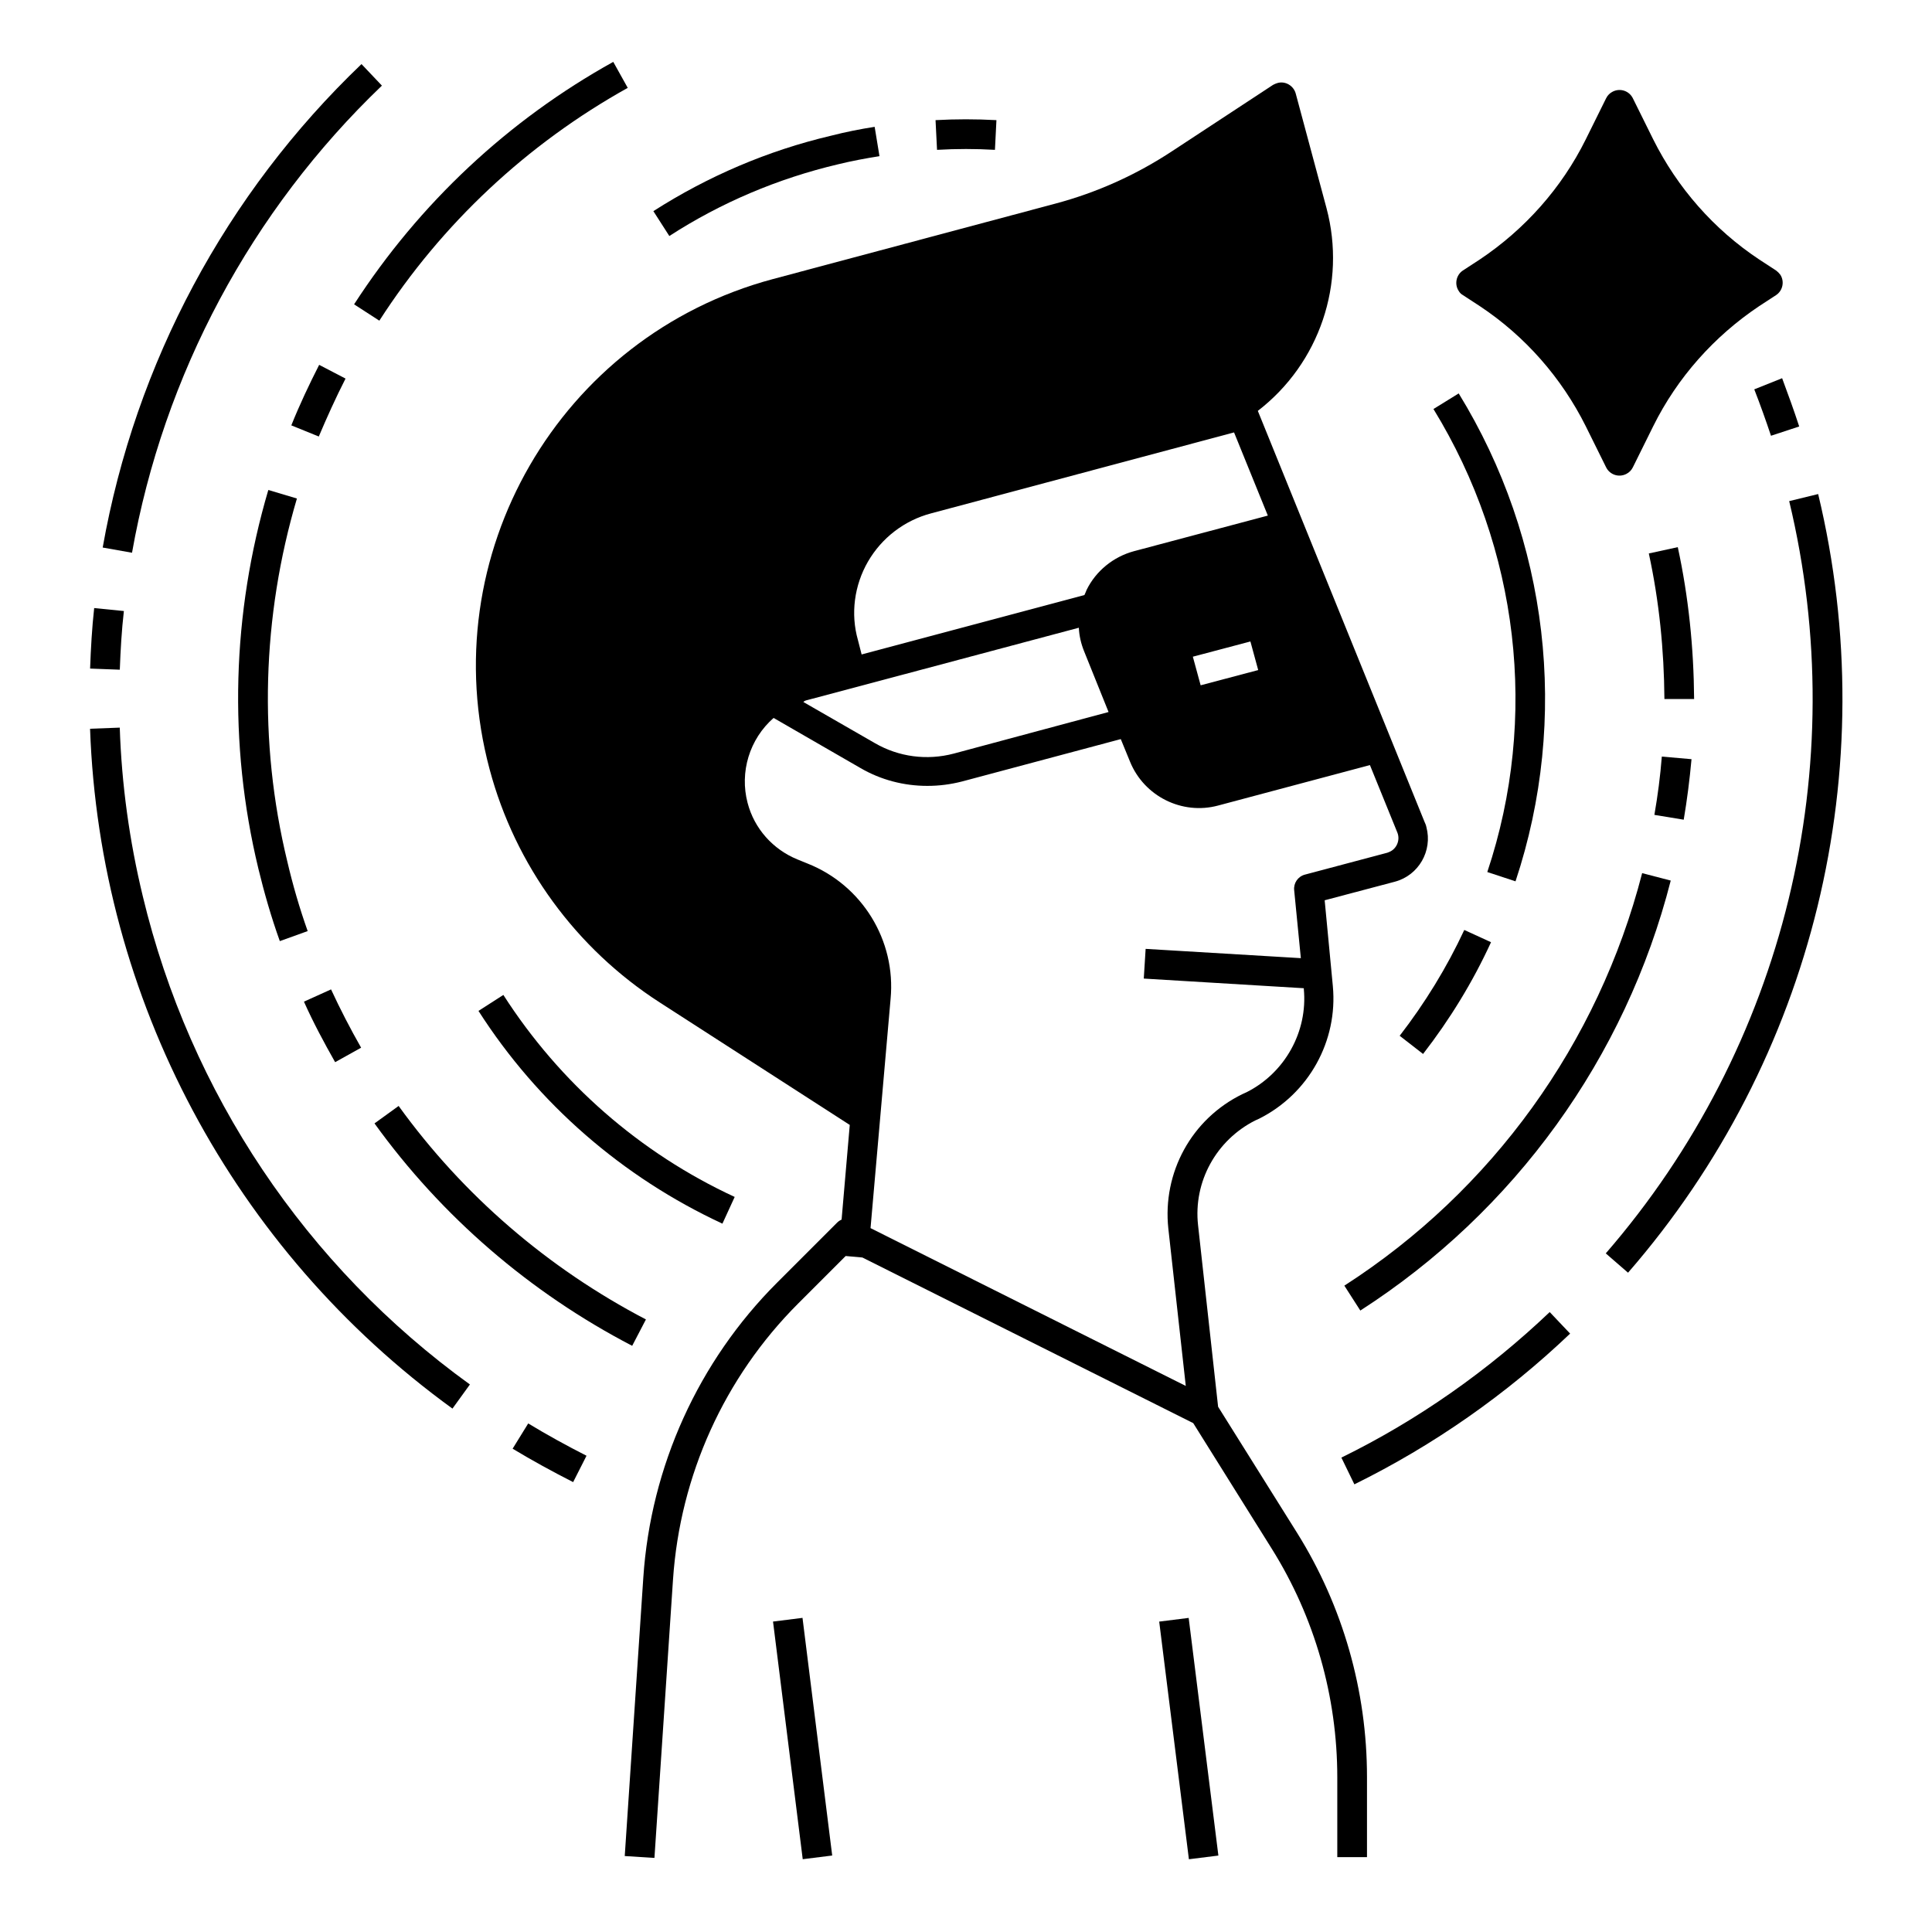<?xml version="1.0" encoding="UTF-8"?>
<!-- Uploaded to: SVG Repo, www.svgrepo.com, Generator: SVG Repo Mixer Tools -->
<svg fill="#000000" width="800px" height="800px" version="1.1" viewBox="144 144 512 512" xmlns="http://www.w3.org/2000/svg">
 <g>
  <path d="m499.48 530.28 3.445 7.086c20.961-10.332 40.246-23.812 57.172-39.949l-5.41-5.707c-16.34 15.543-34.938 28.633-55.207 38.57z"/>
  <path d="m625.83 274.93-7.676 1.871c16.926 70.453-1.18 144.65-48.609 199.36l5.902 5.117c49.199-56.586 67.898-133.43 50.383-206.35z"/>
  <path d="m608.9 247.18c1.574 4.035 3.051 8.168 4.43 12.301l7.477-2.461c-1.379-4.231-2.953-8.562-4.527-12.793z"/>
  <path d="m245.21 166.69-5.41-5.707c-35.918 34.34-59.926 79.211-68.586 128.12l7.773 1.379c8.363-47.234 31.586-90.629 66.223-123.79z"/>
  <path d="m176.83 305.93-7.871-0.789c-0.59 5.312-0.887 10.727-1.082 16.039l7.871 0.297c0.195-5.215 0.488-10.434 1.082-15.547z"/>
  <path d="m181.84 381.5c-3.543-14.66-5.609-29.617-6.102-44.672l-7.871 0.297c2.559 71.637 37.984 138.05 96.039 180.17l4.625-6.394c-43.492-31.395-74.191-77.25-86.691-129.4z"/>
  <path d="m279.85 527.92c5.215 3.148 10.629 6.102 16.039 8.855l3.543-6.988c-5.215-2.656-10.43-5.512-15.449-8.562z"/>
  <path d="m244.53 228.98c16.531-25.684 39.164-46.84 65.828-61.695l-3.836-6.887c-27.848 15.449-51.363 37.492-68.684 64.254z"/>
  <path d="m235.57 244.33-6.988-3.641c-2.656 5.215-5.215 10.629-7.379 16.039l7.281 2.953c2.168-5.117 4.527-10.332 7.086-15.352z"/>
  <path d="m212.45 374.12c1.574 6.496 3.445 12.988 5.707 19.285l7.379-2.656c-2.164-6.102-3.938-12.203-5.41-18.5-7.676-31.684-6.691-64.848 2.559-96.137l-7.578-2.262c-9.645 32.668-10.629 67.207-2.656 100.27z"/>
  <path d="m239.7 421.65c-2.856-5.019-5.512-10.137-7.969-15.449l-7.184 3.246c2.461 5.512 5.312 10.824 8.266 16.039z"/>
  <path d="m249.64 437.09-6.394 4.625c17.809 24.699 41.23 44.871 68.289 58.941l3.641-6.988c-25.98-13.574-48.414-32.863-65.535-56.578z"/>
  <path d="m504.5 491.31c40.836-26.273 70.258-66.914 82.262-113.95l-7.578-1.969c-11.609 45.066-39.754 84.133-78.918 109.32z"/>
  <path d="m592.27 345.19-7.871-0.688c-0.395 5.117-1.082 10.332-1.969 15.449l7.773 1.277c0.887-5.219 1.574-10.629 2.066-16.039z"/>
  <path d="m588.63 289-7.676 1.672c2.754 12.695 4.035 25.586 4.133 38.574h7.871c-0.098-13.582-1.477-27.062-4.328-40.246z"/>
  <path d="m338.7 461.2c-25.094-11.609-46.348-30.207-61.305-53.531l-6.594 4.231c15.742 24.602 38.18 44.082 64.648 56.383z"/>
  <path d="m532.05 390.45c-4.625 9.938-10.43 19.387-17.121 28.043l6.199 4.82c7.086-9.152 13.188-19.09 18.008-29.617z"/>
  <path d="m538.15 375.1 7.477 2.461c14.367-43.199 8.758-90.527-15.055-129.3l-6.691 4.133c22.633 36.898 27.949 81.77 14.27 122.7z"/>
  <path d="m407.67 183.71 0.395-7.871c-5.41-0.297-10.824-0.297-16.137 0l0.395 7.871c5.117-0.297 10.234-0.297 15.348 0z"/>
  <path d="m366.05 187.55c3.641-0.887 7.281-1.574 11.02-2.164l-1.277-7.773c-3.836 0.59-7.773 1.379-11.609 2.363-16.727 3.938-32.57 10.727-47.035 19.977l4.231 6.594c13.676-8.859 28.828-15.254 44.672-18.996z"/>
  <path d="m451.2 573.74 7.812-0.977 7.871 62.98-7.812 0.977z"/>
  <path d="m348.86 573.73 7.812-0.977 7.871 62.98-7.812 0.977z"/>
  <path d="m531.66 222.19 4.527 2.953c12.004 7.969 21.648 18.992 28.043 31.785l5.41 10.922c0.984 1.969 3.344 2.754 5.312 1.77 0.789-0.395 1.379-0.984 1.77-1.77l5.41-10.922c6.394-12.891 16.137-23.812 28.043-31.785l4.527-2.953c1.77-1.18 2.262-3.641 1.082-5.41-0.297-0.395-0.688-0.789-1.082-1.082l-4.527-2.953c-12.004-7.969-21.648-18.992-28.043-31.785l-5.41-10.922c-0.984-1.969-3.344-2.754-5.312-1.77-0.789 0.395-1.379 0.984-1.77 1.77l-5.41 10.922c-6.394 12.891-16.137 23.812-28.043 31.785l-4.527 2.953c-1.77 1.18-2.262 3.641-1.082 5.41 0.297 0.492 0.594 0.789 1.082 1.082z"/>
  <path d="m466.81 516.8-5.312-48.117c-1.277-11.512 4.82-22.535 15.152-27.75l1.082-0.492c13.086-6.594 20.859-20.566 19.484-35.129l-2.164-22.73 18.598-4.922c6.297-1.672 10.035-8.168 8.363-14.465-0.098-0.492-0.297-0.984-0.492-1.379l-44.184-108.93c16.336-12.594 23.52-33.75 18.203-53.727l-8.168-30.406c-0.59-2.066-2.754-3.344-4.82-2.754-0.395 0.098-0.789 0.297-1.18 0.492l-26.668 17.516c-9.543 6.297-19.977 11.02-31.094 13.973l-74.785 19.977c-56.582 15.152-90.234 73.309-75.078 129.89 6.789 25.484 22.926 47.527 45.066 61.797l50.383 32.473-2.164 25.094c-0.492 0.195-0.887 0.492-1.277 0.887l-15.844 15.844c-20.859 20.859-33.457 48.707-35.426 78.129l-4.922 73.801 7.871 0.492 4.922-73.801c1.871-27.551 13.578-53.531 33.16-73.113l12.594-12.594 4.43 0.395 87.676 43.887 20.859 33.359c11.316 18.105 17.32 39.066 17.32 60.516v21.152h7.871v-21.254c0-22.828-6.394-45.266-18.5-64.648zm-92.793-223.96c3.641-6.297 9.645-10.922 16.727-12.793l80.293-21.453 8.953 22.043-35.523 9.445c-5.41 1.477-10.035 5.215-12.496 10.234-0.195 0.492-0.395 0.984-0.59 1.379l-59.039 15.742-0.984-3.836c-1.965-6.887-0.98-14.465 2.66-20.762zm103.42 28.734-15.254 4.035-2.066-7.578 15.254-4.035zm-119.56 7.969 12.594-3.344 59.434-15.844c0.098 2.164 0.59 4.231 1.379 6.199l6.496 16.137-41.031 11.02c-7.086 1.871-14.562 0.887-20.859-2.754l-18.992-10.922c0.293-0.293 0.586-0.395 0.98-0.492zm95.742 140.02 4.625 41.723-83.543-41.82 5.312-60.715c1.477-15.547-7.578-30.207-22.043-35.918l-2.656-1.082c-6.496-2.656-11.414-8.168-13.188-14.957-2.164-8.168 0.492-16.926 6.887-22.535l23.027 13.285c5.41 3.148 11.512 4.723 17.711 4.723 3.148 0 6.199-0.395 9.25-1.18l42.016-11.219 2.461 6.004c3.738 9.152 13.777 14.168 23.32 11.609l40.246-10.727 7.281 17.91c0.789 1.969-0.195 4.328-2.164 5.117-0.195 0.098-0.297 0.098-0.492 0.195l-21.844 5.805c-1.871 0.492-3.051 2.262-2.856 4.133l1.77 18.008-41.133-2.461-0.492 7.871 42.41 2.559v0.195c1.082 11.316-5.019 22.238-15.152 27.355l-1.082 0.492c-13.57 6.602-21.246 20.871-19.672 35.629z"/>
 </g>
</svg>